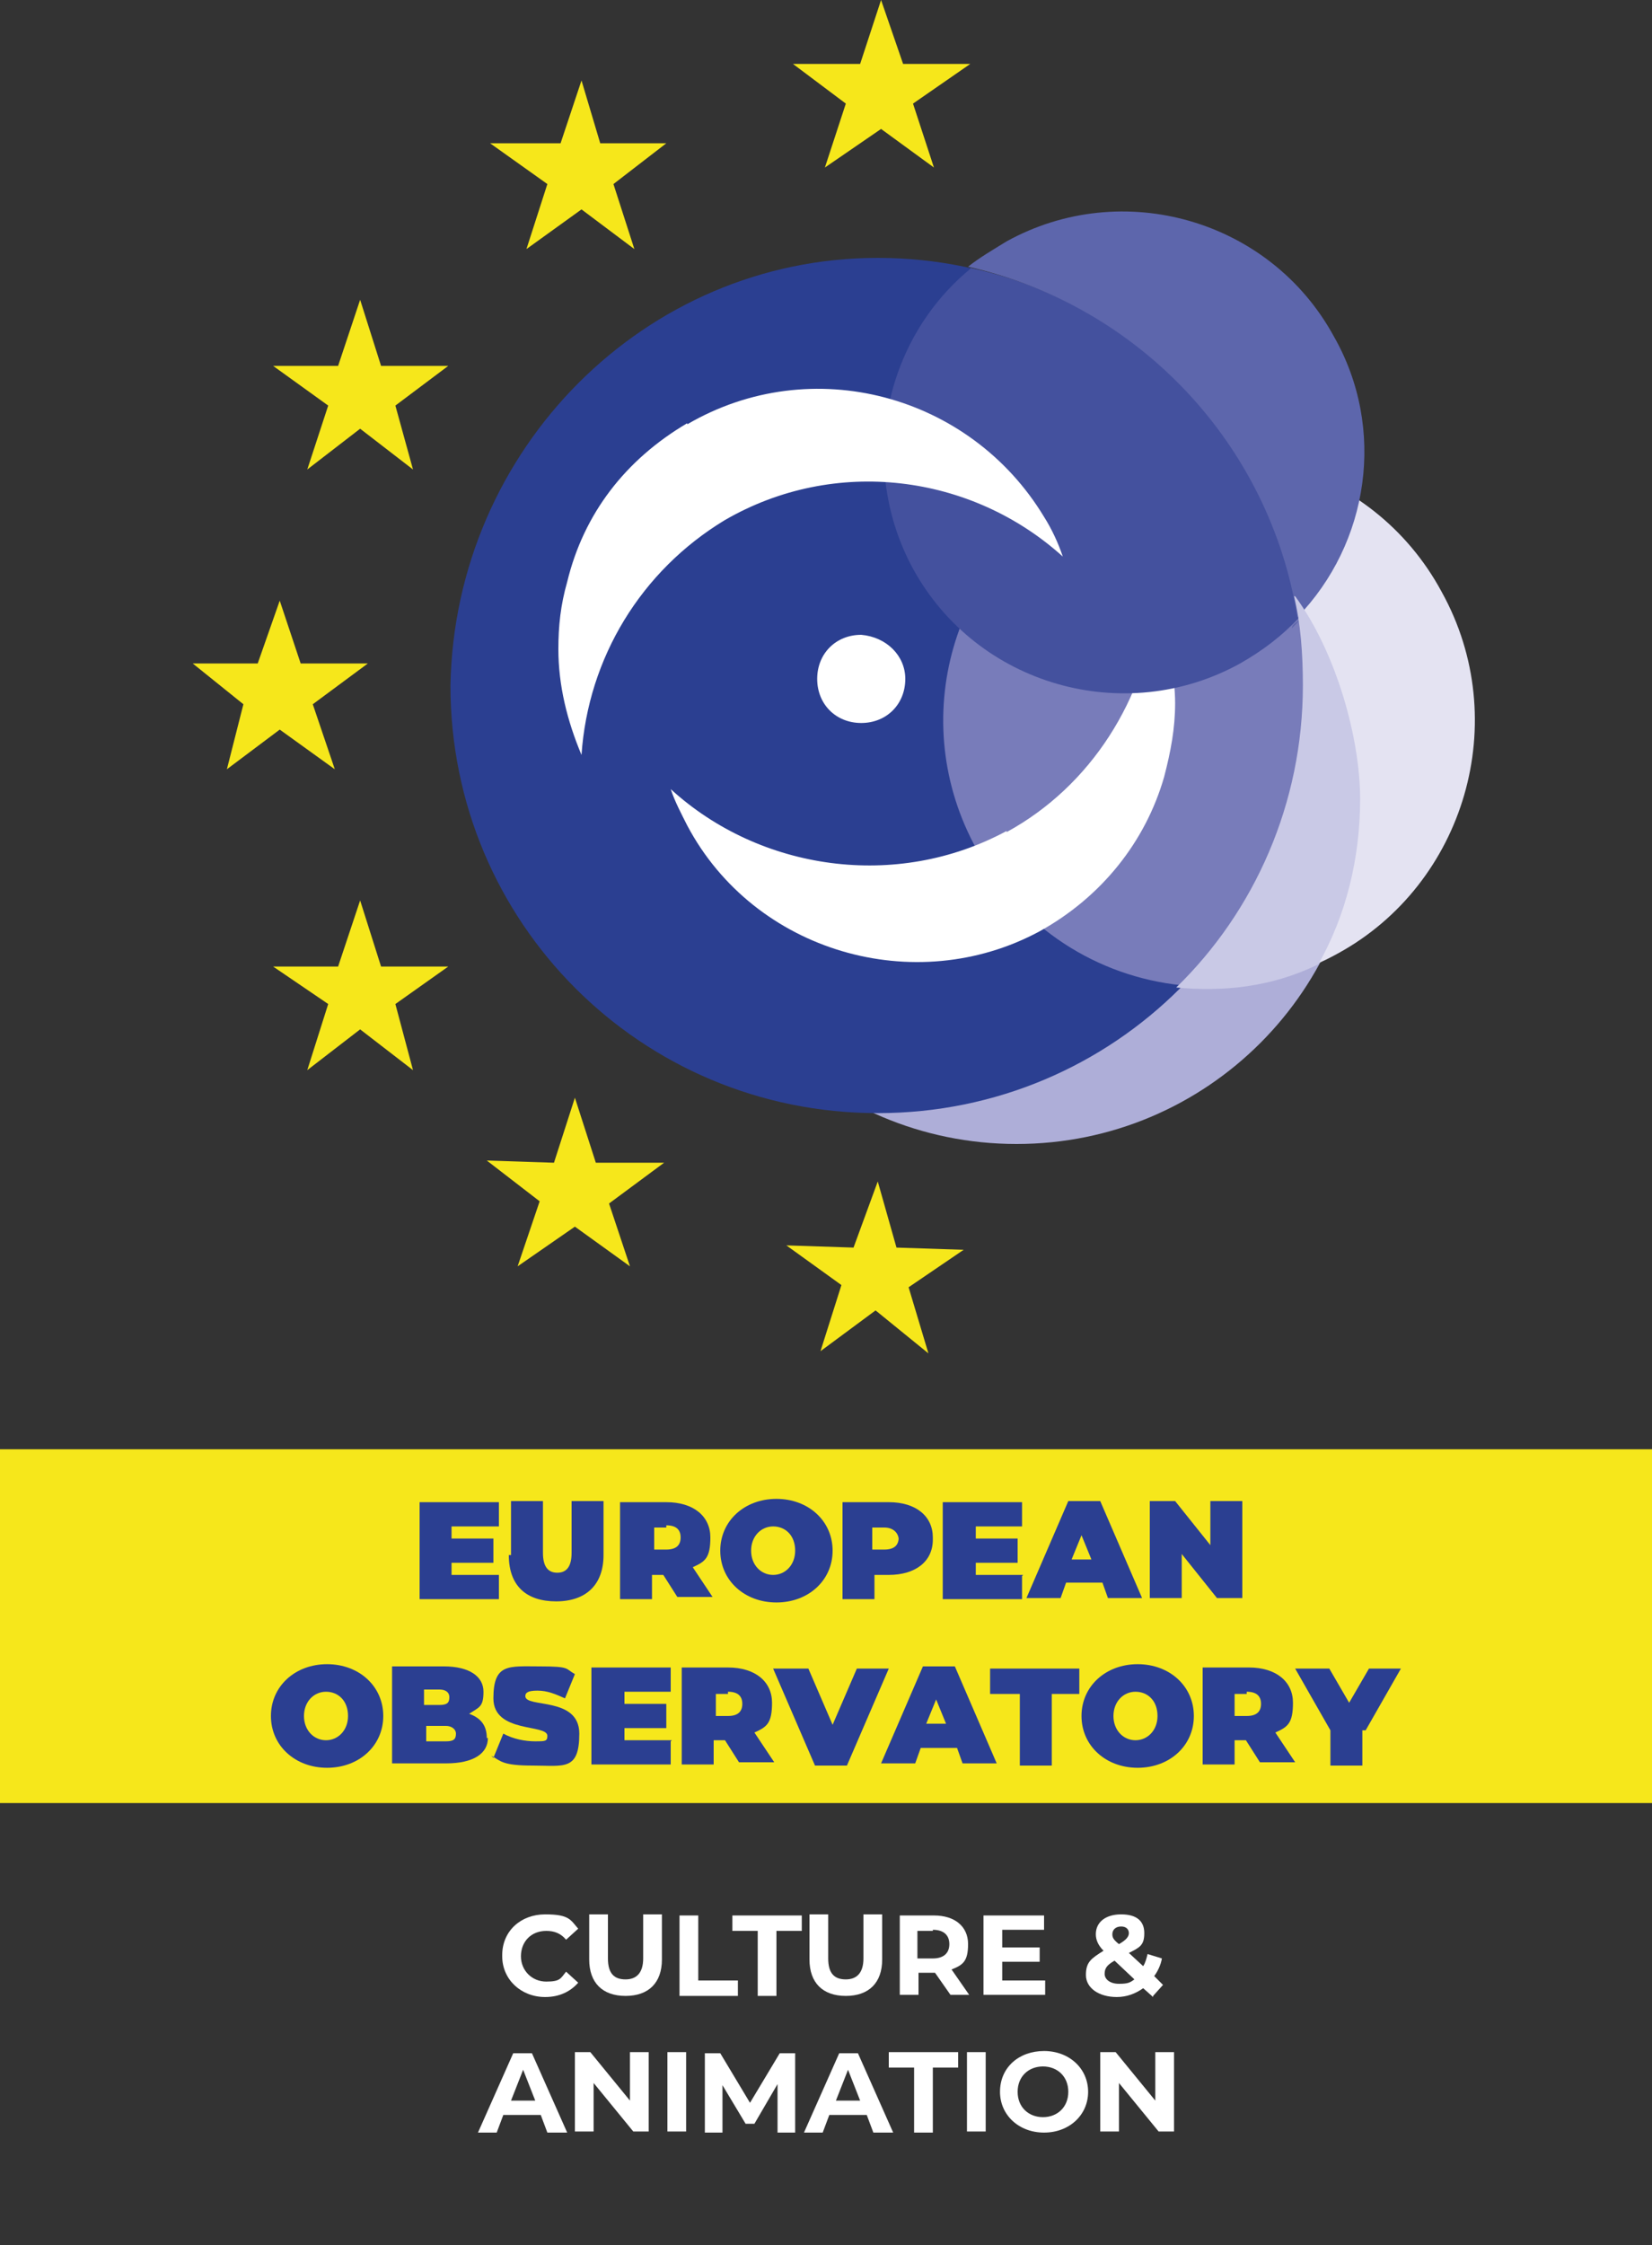 <?xml version="1.0" encoding="UTF-8"?> <svg xmlns="http://www.w3.org/2000/svg" id="Calque_1" viewBox="0 0 150 203.7"><rect x="0" y="0" width="150" height="203.7" fill="#333333" stroke="none"/><rect x="0" y="131.5" width="150" height="32.1" style="fill:#f6e71b;"></rect><polygon points="80 0 82 5.8 88.1 5.8 82.9 9.4 84.8 15.2 80 11.7 74.9 15.2 76.8 9.4 72 5.8 78.1 5.8 80 0" style="fill:#f6e71b;"></polygon><polygon points="84.3 122.8 79.5 118.9 74.5 122.6 76.4 116.6 71.4 113 77.5 113.2 79.7 107.2 81.4 113.2 87.5 113.4 82.5 116.8 84.3 122.8" style="fill:#f6e71b;"></polygon><polygon points="57.2 114.9 52.2 111.3 47 114.9 49 109 44.2 105.3 50.3 105.5 52.2 99.6 54.1 105.5 60.3 105.5 55.3 109.2 57.2 114.9" style="fill:#f6e71b;"></polygon><polygon points="32.7 81.7 34.6 87.7 40.7 87.7 35.9 91.1 37.5 97.1 32.7 93.4 27.9 97.1 29.8 91.1 24.8 87.7 30.7 87.7 32.7 81.7" style="fill:#f6e71b;"></polygon><polygon points="25.4 54.5 27.3 60.2 33.4 60.2 28.4 63.9 30.4 69.8 25.4 66.2 20.6 69.8 22.1 63.9 17.5 60.2 23.4 60.2 25.4 54.5" style="fill:#f6e71b;"></polygon><polygon points="32.7 27.2 34.6 33.2 40.7 33.2 35.9 36.8 37.5 42.6 32.7 38.9 27.9 42.6 29.8 36.8 24.8 33.2 30.7 33.2 32.7 27.2" style="fill:#f6e71b;"></polygon><polygon points="52.8 7.3 54.5 13 60.5 13 55.7 16.7 57.6 22.6 52.8 19 47.8 22.6 49.7 16.7 44.5 13 50.9 13 52.8 7.3" style="fill:#f6e71b;"></polygon><path d="M92.3,41.2c17.3,0,31.3,14,31.3,31.3s-14,31.3-31.3,31.3-31.3-14-31.3-31.3c.4-17.3,14.2-31.3,31.3-31.3Z" style="fill:#aeaed8;"></path><path d="M98.1,44.3c11.7-6.5,26.5-2.3,32.8,9.4,6.5,11.7,2.1,26.5-9.4,32.8-11.7,6.5-26.5,2.1-32.8-9.4-6.5-11.5-2.5-26.3,9.4-32.8Z" style="fill:#e4e3f2;"></path><path d="M79.7,23.4c21.3,0,38.8,17.3,38.8,38.8s-17.3,38.8-38.8,38.8-38.8-17.3-38.8-38.8c.4-21.5,17.7-38.8,38.8-38.8Z" style="fill:#2b3f91;"></path><path d="M82.2,61.6c0,2.3-1.7,4-4,4s-4-1.7-4-4,1.7-4,4-4c2.3.2,4,1.9,4,4Z" style="fill:#fff;"></path><path d="M98.1,44.3c-11.7,6.5-15.9,21.1-9.4,32.8,4,7.1,10.9,11.5,18.6,12.3,7.1-7.1,11.5-16.7,11.5-27.4s-2.1-14.6-5.9-20.5c-5.2-.4-10.4.4-14.8,2.9Z" style="fill:#787cba;"></path><path d="M91.4,75.4c-10,5.4-22.4,3.6-30.5-3.8.4,1.2,1,2.3,1.5,3.3,6.1,11.5,20.7,15.7,32,9.6,5.6-3.1,9.6-8.1,11.3-14,.6-2.3,1-4.4,1-6.7s-.6-6.1-1.7-9c-1,8.6-5.9,16.5-13.6,20.7Z" style="fill:#fff;"></path><path d="M88.1,24.4c-7.9,6.5-10.2,18-5.2,27.2,5.8,10.6,19.2,14.4,29.7,8.6,2.1-1.2,3.8-2.5,5.4-4.2-2.7-15.7-14.6-28.4-29.9-31.7Z" style="fill:#44519e;"></path><path d="M62.4,38.4c-5.6,3.3-9.4,8.2-10.9,14.4-.6,2.1-.8,4-.8,6.1,0,3.3.8,6.5,2.1,9.6.6-8.8,5.4-16.7,13-21.3,10-5.8,22.4-4.2,30.7,3.3-.4-1.2-1-2.5-1.7-3.6-6.7-11.1-21.1-15-32.4-8.4Z" style="fill:#fff;"></path><path d="M117.3,57l1-1h0c-.4.4-1,.6-1,1ZM121.1,30.5c-5.8-10.6-19.2-14.4-29.7-8.6-1.3.8-2.5,1.5-3.5,2.3,15.5,3.5,27.4,16.1,29.9,31.8,6.5-6.7,8.1-17.1,3.3-25.5Z" style="fill:#5d66ac;"></path><path d="M117.5,54.1c.6,2.5.8,5.2.8,8.1,0,10.7-4.4,20.5-11.5,27.4,4.2.4,8.6,0,12.9-2.1,2.5-4.4,3.8-9.6,3.8-15s-2.1-13.2-5.9-18.4Z" style="fill:#c9c9e6;"></path><path d="M45.3,142.9v2.2h-7.2v-8.8h7.2v2.2h-4.3v1.1h3.8v2.2h-3.8v1.1h4.3v.2Z" style="fill:#2b3f91;"></path><path d="M46.4,141.1v-4.9h2.9v4.7c0,1.3.5,1.8,1.3,1.8s1.3-.5,1.3-1.8v-4.7h2.9v4.9c0,2.7-1.6,4.2-4.3,4.2s-4.3-1.4-4.3-4.2h.4Z" style="fill:#2b3f91;"></path><path d="M60.1,142.9h-.9v2.2h-2.9v-8.8h4.2c2.5,0,4,1.3,4,3.2s-.5,2.2-1.6,2.7l1.8,2.7h-3.2l-1.4-2.2h0l.2.2ZM60.5,138.6h-1.1v2h1.1c.9,0,1.3-.4,1.3-1.1s-.4-1.1-1.3-1.1v.2Z" style="fill:#2b3f91;"></path><path d="M65.4,140.7c0-2.7,2.2-4.7,5.1-4.7s5.1,2,5.1,4.7-2.2,4.7-5.1,4.7-5.1-2-5.1-4.7ZM72.2,140.7c0-1.4-.9-2.2-2-2.2s-2,.9-2,2.2.9,2.2,2,2.2,2-.9,2-2.2Z" style="fill:#2b3f91;"></path><path d="M84.7,139.7c0,2-1.6,3.2-4,3.2h-1.3v2.2h-2.9v-8.8h4.2c2.5,0,4,1.3,4,3.2h0v.2ZM81.6,139.7c0-.5-.4-1.1-1.3-1.1h-1.1v2h1.1c.9,0,1.3-.4,1.3-1.1v.2Z" style="fill:#2b3f91;"></path><path d="M92.8,142.9v2.2h-7.2v-8.8h7.2v2.2h-4.2v1.1h3.8v2.2h-3.8v1.1h4.3l-.2.2Z" style="fill:#2b3f91;"></path><path d="M100,143.6h-3.2l-.5,1.4h-3.1l3.8-8.8h2.9l3.8,8.8h-3.1l-.5-1.4h0ZM99.1,141.5l-.9-2.2-.9,2.2h1.8Z" style="fill:#2b3f91;"></path><path d="M112.8,136.2v8.8h-2.3l-3.2-4v4h-2.9v-8.8h2.3l3.2,4v-4h2.9Z" style="fill:#2b3f91;"></path><path d="M24.6,155.7c0-2.7,2.2-4.7,5.1-4.7s5.1,2,5.1,4.7-2.2,4.7-5.1,4.7-5.1-2-5.1-4.7ZM31.6,155.7c0-1.4-.9-2.2-2-2.2s-2,.9-2,2.2.9,2.2,2,2.2,2-.9,2-2.2Z" style="fill:#2b3f91;"></path><path d="M44.3,157.7c0,1.4-1.3,2.3-3.8,2.3h-4.9v-8.8h4.7c2.3,0,3.6.9,3.6,2.3s-.4,1.4-1.3,2c1.1.4,1.6,1.1,1.6,2.2h0ZM38.5,153.4v1.3h1.4c.7,0,.9-.2.9-.7s-.4-.7-.9-.7h-1.4v.2ZM41.4,157.3c0-.4-.4-.7-.9-.7h-1.8v1.4h1.8c.7,0,.9-.2.9-.7Z" style="fill:#2b3f91;"></path><path d="M44.8,159.5l.9-2.2c.9.5,2,.7,2.9.7s1.1,0,1.1-.5c0-1.1-4.9-.2-4.9-3.4s1.4-2.9,4.2-2.9,2.3.2,3.2.7l-.9,2.2c-.9-.4-1.6-.7-2.5-.7s-1.1.2-1.1.5c0,1.1,4.9,0,4.9,3.4s-1.4,2.9-4.2,2.9-2.9-.4-3.8-.9h0l.2.2Z" style="fill:#2b3f91;"></path><path d="M60.9,157.9v2.2h-7.2v-8.8h7.2v2.2h-4.2v1.1h3.8v2.2h-3.8v1.1h4.3l-.2.2Z" style="fill:#2b3f91;"></path><path d="M65.7,157.9h-.9v2.2h-2.9v-8.8h4.2c2.5,0,4,1.3,4,3.2s-.5,2.2-1.6,2.7l1.8,2.7h-3.2l-1.4-2.2h0l.2.2ZM66.1,153.7h-1.1v2h1.1c.9,0,1.3-.4,1.3-1.1s-.4-1.1-1.3-1.1v.2Z" style="fill:#2b3f91;"></path><path d="M80.7,151.4l-3.8,8.8h-2.9l-3.8-8.8h3.2l2.2,5.1,2.2-5.1s2.9,0,2.9,0Z" style="fill:#2b3f91;"></path><path d="M86.8,158.6h-3.2l-.5,1.4h-3.1l3.8-8.8h2.9l3.8,8.8h-3.1l-.5-1.4h0ZM85.9,156.4l-.9-2.2-.9,2.2h1.8Z" style="fill:#2b3f91;"></path><path d="M92.4,153.7h-2.5v-2.3h8.1v2.3h-2.5v6.5h-2.9v-6.5h-.2Z" style="fill:#2b3f91;"></path><path d="M98.2,155.7c0-2.7,2.2-4.7,5.1-4.7s5.1,2,5.1,4.7-2.2,4.7-5.1,4.7-5.1-2-5.1-4.7ZM105.1,155.7c0-1.4-.9-2.2-2-2.2s-2,.9-2,2.2.9,2.2,2,2.2,2-.9,2-2.2Z" style="fill:#2b3f91;"></path><path d="M113,157.9h-.9v2.2h-2.9v-8.8h4.2c2.5,0,4,1.3,4,3.2s-.5,2.2-1.6,2.7l1.8,2.7h-3.2l-1.4-2.2h0l.2.2ZM113.2,153.7h-1.1v2h1.1c.9,0,1.3-.4,1.3-1.1s-.4-1.1-1.3-1.1v.2Z" style="fill:#2b3f91;"></path><path d="M123.7,157v3.2h-2.9v-3.2l-3.2-5.6h3.1l1.8,3.1,1.8-3.1h2.9l-3.2,5.6h-.2Z" style="fill:#2b3f91;"></path><line y1="203.7" x2="150" y2="203.7" style="fill:none; stroke:#2000a8; stroke-miterlimit:10; stroke-width:0px;"></line><path d="M45.6,177.4c0-2.2,1.7-3.7,3.9-3.7s2.3.5,3,1.3l-1.1,1c-.5-.6-1.1-.8-1.8-.8-1.4,0-2.3,1-2.3,2.3s1,2.3,2.3,2.3,1.3-.3,1.8-.9l1.1,1c-.7.8-1.7,1.3-3,1.3-2.2,0-3.9-1.6-3.9-3.7Z" style="fill:#fff;"></path><path d="M53.5,177.8v-4.1h1.7v4c0,1.4.6,1.9,1.6,1.9s1.6-.6,1.6-1.9v-4h1.7v4.1c0,2.1-1.2,3.3-3.3,3.3s-3.3-1.2-3.3-3.3Z" style="fill:#fff;"></path><path d="M61.7,173.8h1.7v5.9h3.6v1.4h-5.3v-7.2Z" style="fill:#fff;"></path><path d="M68.8,175.2h-2.3v-1.4h6.3v1.4h-2.3v5.9h-1.7v-5.9Z" style="fill:#fff;"></path><path d="M73.5,177.8v-4.1h1.7v4c0,1.4.6,1.9,1.6,1.9s1.6-.6,1.6-1.9v-4h1.7v4.1c0,2.1-1.2,3.3-3.3,3.3s-3.3-1.2-3.3-3.3Z" style="fill:#fff;"></path><path d="M86.3,181l-1.4-2h-1.5v2h-1.7v-7.2h3.1c1.9,0,3.1,1,3.1,2.6s-.5,1.9-1.5,2.3l1.6,2.3h-1.8ZM84.7,175.2h-1.4v2.5h1.4c1,0,1.5-.5,1.5-1.3s-.5-1.3-1.5-1.3Z" style="fill:#fff;"></path><path d="M94.9,179.7v1.3h-5.6v-7.2h5.5v1.3h-3.8v1.6h3.4v1.3h-3.4v1.7h3.9Z" style="fill:#fff;"></path><path d="M104.7,181.2l-.9-.8c-.7.5-1.5.8-2.4.8-1.6,0-2.8-.8-2.8-2s.5-1.5,1.6-2.2c-.5-.5-.7-1-.7-1.5,0-1.1.9-1.8,2.3-1.8s2.1.6,2.1,1.7-.4,1.3-1.4,1.8l1.3,1.2c.2-.3.3-.7.4-1.1l1.3.4c-.1.6-.4,1.2-.7,1.6l.8.8-.9,1ZM102.9,179.5l-1.7-1.6c-.7.4-.9.7-.9,1.2s.5.9,1.3.9,1-.1,1.4-.4ZM101,175.5c0,.3.1.5.6.9.7-.4.9-.7.9-1s-.2-.6-.7-.6-.8.3-.8.7Z" style="fill:#fff;"></path><path d="M49.1,191.9h-3.4l-.6,1.6h-1.7l3.2-7.2h1.7l3.2,7.2h-1.8l-.6-1.6ZM48.6,190.6l-1.1-2.8-1.1,2.8h2.3Z" style="fill:#fff;"></path><path d="M58.9,186.2v7.2h-1.4l-3.6-4.4v4.4h-1.7v-7.2h1.4l3.6,4.4v-4.4h1.7Z" style="fill:#fff;"></path><path d="M60.6,186.2h1.7v7.2h-1.7v-7.2Z" style="fill:#fff;"></path><path d="M70.6,193.4v-4.3s-2.1,3.6-2.1,3.6h-.8l-2.1-3.5v4.3h-1.6v-7.2h1.4l2.7,4.5,2.7-4.5h1.4v7.2s-1.6,0-1.6,0Z" style="fill:#fff;"></path><path d="M78.7,191.9h-3.4l-.6,1.6h-1.7l3.2-7.2h1.7l3.2,7.2h-1.8l-.6-1.6ZM78.1,190.6l-1.1-2.8-1.1,2.8h2.3Z" style="fill:#fff;"></path><path d="M83,187.6h-2.3v-1.4h6.3v1.4h-2.3v5.9h-1.7v-5.9Z" style="fill:#fff;"></path><path d="M87.8,186.2h1.7v7.2h-1.7v-7.2Z" style="fill:#fff;"></path><path d="M90.8,189.8c0-2.2,1.7-3.7,4-3.7s4,1.6,4,3.7-1.7,3.7-4,3.7-4-1.6-4-3.7ZM97,189.8c0-1.4-1-2.3-2.3-2.3s-2.3.9-2.3,2.3,1,2.3,2.3,2.3,2.3-.9,2.3-2.3Z" style="fill:#fff;"></path><path d="M106.6,186.2v7.2h-1.4l-3.6-4.4v4.4h-1.7v-7.2h1.4l3.6,4.4v-4.4h1.7Z" style="fill:#fff;"></path></svg> 